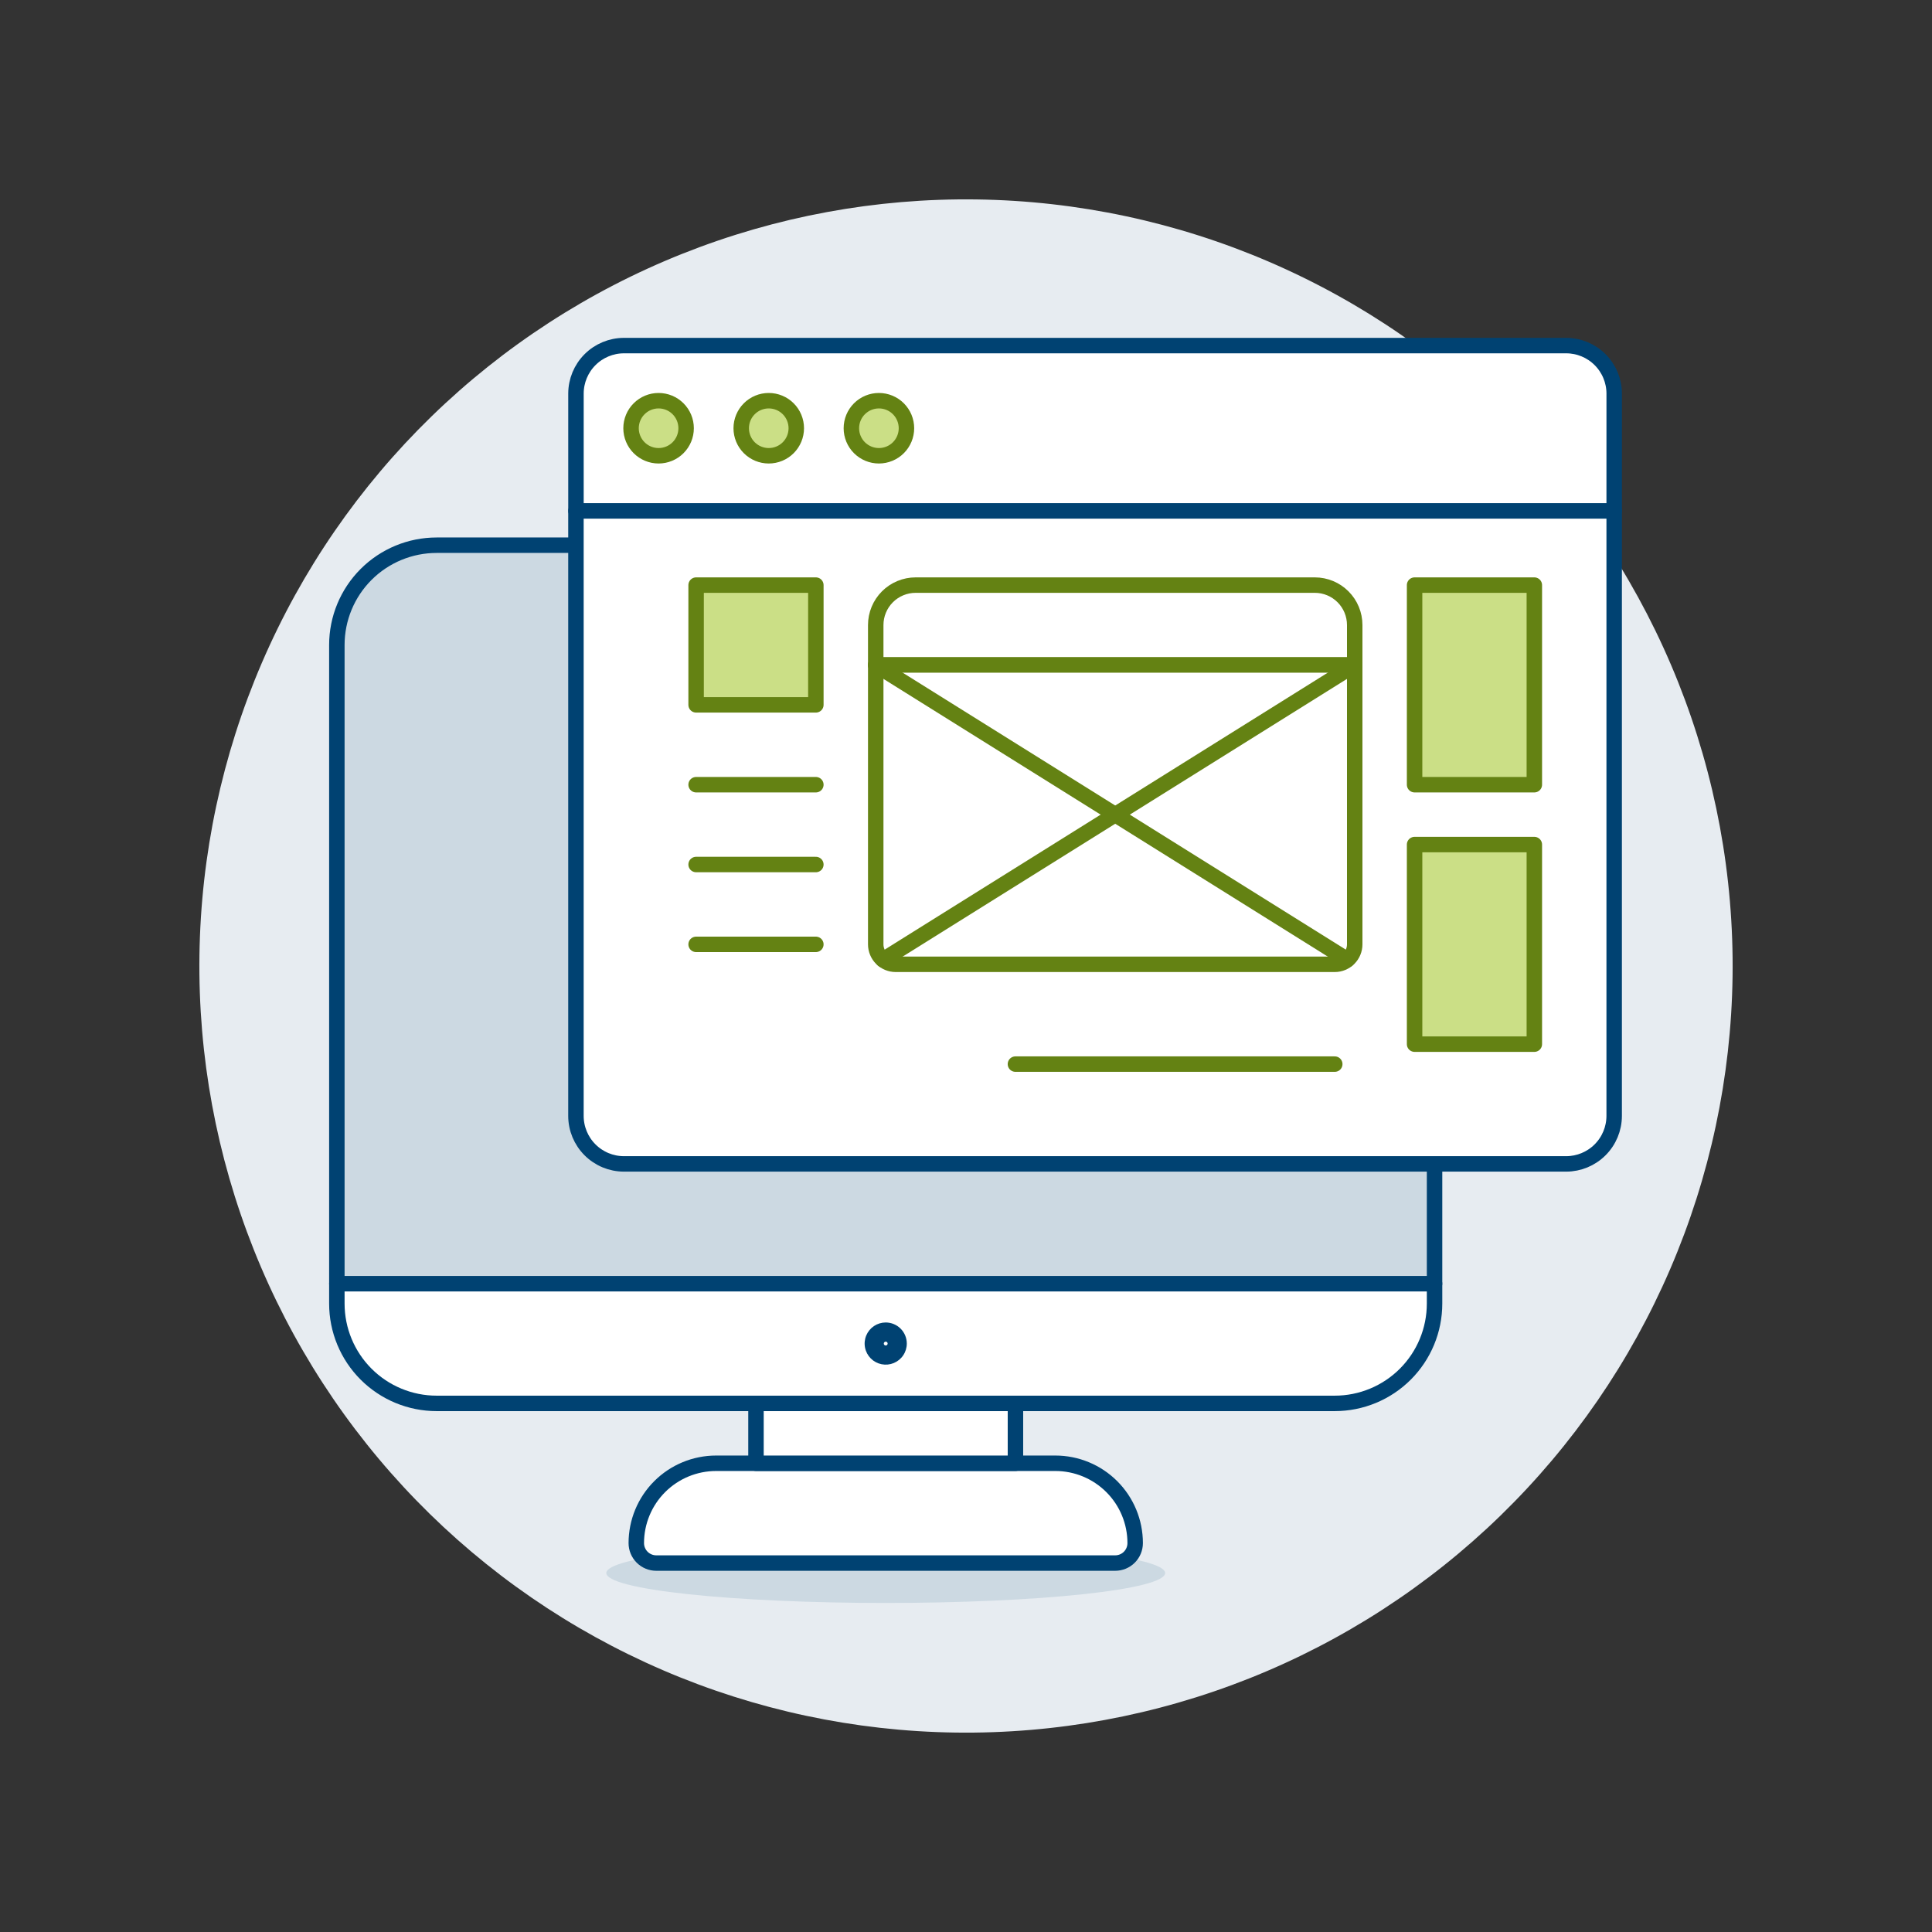 <?xml version="1.0" encoding="UTF-8"?>
<svg xmlns="http://www.w3.org/2000/svg" width="500" height="500" viewBox="0 0 500 500" fill="none">
  <rect x="0" y="0" width="500" height="500" fill="#333333" stroke="none"/>
  <path d="M171.533 432.23C195.464 442.535 221.19 448.025 247.242 448.387C273.295 448.749 299.164 443.976 323.372 434.341C347.58 424.706 369.653 410.397 388.331 392.231C407.009 374.065 421.926 352.398 432.23 328.467C442.535 304.536 448.025 278.81 448.387 252.758C448.749 226.705 443.976 200.836 434.341 176.628C424.706 152.42 410.397 130.347 392.231 111.669C374.065 92.991 352.398 78.074 328.467 67.769C304.536 57.465 278.81 51.976 252.758 51.614C226.705 51.252 200.837 56.025 176.629 65.661C152.421 75.296 130.348 89.605 111.671 107.771C92.993 125.937 78.076 147.604 67.772 171.535C57.468 195.466 51.978 221.192 51.616 247.245C51.255 273.297 56.028 299.166 65.663 323.373C75.299 347.581 89.608 369.654 107.774 388.332C125.94 407.009 147.607 421.926 171.538 432.23H171.533Z" fill="#E7ECF1"></path>
  <path d="M156.911 407.098C156.911 408.116 158.781 409.123 162.415 410.063C166.049 411.003 171.376 411.857 178.09 412.576C184.805 413.296 192.777 413.867 201.55 414.256C210.323 414.645 219.726 414.846 229.222 414.846C238.719 414.846 248.122 414.645 256.895 414.256C265.668 413.867 273.64 413.296 280.355 412.576C287.069 411.857 292.396 411.003 296.03 410.063C299.664 409.123 301.534 408.116 301.534 407.098C301.534 406.081 299.664 405.073 296.03 404.133C292.396 403.193 287.069 402.339 280.355 401.62C273.64 400.9 265.668 400.33 256.895 399.94C248.122 399.551 238.719 399.351 229.222 399.351C219.726 399.351 210.323 399.551 201.55 399.94C192.777 400.33 184.805 400.9 178.09 401.62C171.376 402.339 166.049 403.193 162.415 404.133C158.781 405.073 156.911 406.081 156.911 407.098Z" fill="#CCD9E2"></path>
  <path d="M293.782 399.351C293.782 393.872 291.606 388.617 287.731 384.743C283.857 380.869 278.603 378.692 273.124 378.692H185.332C179.853 378.692 174.598 380.869 170.724 384.743C166.85 388.617 164.673 393.872 164.673 399.351C164.673 400.721 165.217 402.034 166.185 403.004C167.154 403.973 168.467 404.518 169.837 404.519H288.619C289.989 404.518 291.302 403.973 292.27 403.004C293.238 402.034 293.782 400.721 293.782 399.351Z" fill="white" stroke="#004272" stroke-width="4" stroke-linecap="round" stroke-linejoin="round"></path>
  <path d="M195.648 363.197H262.797V378.692H195.648V363.197Z" fill="white" stroke="#004272" stroke-width="4" stroke-linecap="round" stroke-linejoin="round"></path>
  <path d="M371.262 332.207H87.178V337.37C87.178 344.22 89.899 350.789 94.743 355.633C99.586 360.476 106.155 363.197 113.005 363.197H345.436C352.285 363.197 358.854 360.476 363.698 355.633C368.541 350.789 371.262 344.22 371.262 337.37V332.207Z" fill="white" stroke="#004272" stroke-width="4" stroke-linecap="round" stroke-linejoin="round"></path>
  <path d="M371.262 166.92C371.262 163.529 370.594 160.171 369.296 157.038C367.998 153.905 366.096 151.058 363.697 148.66C361.299 146.262 358.452 144.36 355.319 143.063C352.185 141.765 348.827 141.098 345.436 141.099H113.005C106.156 141.099 99.588 143.819 94.744 148.661C89.901 153.504 87.18 160.072 87.178 166.92V332.207H371.262V166.92Z" fill="#CCD9E2"></path>
  <path d="M371.262 166.92C371.262 163.529 370.594 160.171 369.296 157.038C367.998 153.905 366.096 151.058 363.697 148.66C361.299 146.262 358.452 144.36 355.319 143.063C352.185 141.765 348.827 141.098 345.436 141.099H113.005C106.156 141.099 99.588 143.819 94.744 148.661C89.901 153.504 87.18 160.072 87.178 166.92V332.207H371.262V166.92Z" stroke="#004272" stroke-width="4" stroke-linecap="round" stroke-linejoin="round"></path>
  <path d="M229.223 347.216C229.321 347.216 229.417 347.245 229.498 347.299C229.58 347.354 229.643 347.431 229.681 347.522C229.718 347.613 229.728 347.712 229.709 347.809C229.69 347.905 229.643 347.993 229.573 348.063C229.504 348.132 229.416 348.179 229.319 348.198C229.223 348.217 229.123 348.208 229.033 348.17C228.942 348.133 228.865 348.069 228.81 347.987C228.756 347.906 228.727 347.81 228.727 347.712C228.727 347.58 228.779 347.454 228.872 347.361C228.965 347.268 229.091 347.216 229.223 347.216ZM229.223 342.256C228.144 342.256 227.089 342.576 226.191 343.175C225.294 343.775 224.595 344.627 224.182 345.624C223.769 346.621 223.661 347.718 223.871 348.776C224.082 349.835 224.602 350.807 225.365 351.57C226.128 352.333 227.1 352.852 228.158 353.063C229.217 353.274 230.314 353.165 231.311 352.753C232.307 352.34 233.16 351.64 233.759 350.743C234.359 349.846 234.679 348.791 234.679 347.712C234.679 346.265 234.104 344.877 233.081 343.854C232.057 342.831 230.67 342.256 229.223 342.256Z" fill="#004272"></path>
  <path d="M417.747 288.817C417.738 292.103 416.429 295.251 414.105 297.575C411.782 299.898 408.633 301.208 405.347 301.217H161.454C158.168 301.209 155.019 299.9 152.695 297.576C150.371 295.253 149.062 292.103 149.054 288.817V132.215H417.747V288.817Z" fill="white" stroke="#004272" stroke-width="4" stroke-linecap="round" stroke-linejoin="round"></path>
  <path d="M417.747 132.214H149.059V101.839C149.067 98.553 150.376 95.404 152.7 93.08C155.023 90.756 158.173 89.447 161.459 89.439H405.352C408.638 89.449 411.787 90.758 414.11 93.082C416.434 95.405 417.743 98.554 417.752 101.839L417.747 132.214Z" fill="white" stroke="#004272" stroke-width="4" stroke-linecap="round" stroke-linejoin="round"></path>
  <path d="M163.314 110.828C163.314 112.718 164.065 114.531 165.402 115.868C166.738 117.204 168.551 117.955 170.441 117.955C172.332 117.955 174.145 117.204 175.481 115.868C176.818 114.531 177.569 112.718 177.569 110.828C177.569 108.937 176.818 107.124 175.481 105.788C174.145 104.451 172.332 103.7 170.441 103.7C168.551 103.7 166.738 104.451 165.402 105.788C164.065 107.124 163.314 108.937 163.314 110.828Z" fill="#CBDF86" stroke="#648213" stroke-width="4" stroke-linecap="round" stroke-linejoin="round"></path>
  <path d="M191.824 110.828C191.824 112.718 192.575 114.531 193.912 115.868C195.248 117.204 197.061 117.955 198.952 117.955C200.842 117.955 202.655 117.204 203.992 115.868C205.328 114.531 206.079 112.718 206.079 110.828C206.079 108.937 205.328 107.124 203.992 105.788C202.655 104.451 200.842 103.7 198.952 103.7C197.061 103.7 195.248 104.451 193.912 105.788C192.575 107.124 191.824 108.937 191.824 110.828Z" fill="#CBDF86" stroke="#648213" stroke-width="4" stroke-linecap="round" stroke-linejoin="round"></path>
  <path d="M220.334 110.828C220.334 112.718 221.085 114.531 222.422 115.868C223.759 117.204 225.572 117.955 227.462 117.955C229.352 117.955 231.165 117.204 232.502 115.868C233.839 114.531 234.59 112.718 234.59 110.828C234.59 108.937 233.839 107.124 232.502 105.788C231.165 104.451 229.352 103.7 227.462 103.7C225.572 103.7 223.759 104.451 222.422 105.788C221.085 107.124 220.334 108.937 220.334 110.828Z" fill="#CBDF86" stroke="#648213" stroke-width="4" stroke-linecap="round" stroke-linejoin="round"></path>
  <path d="M180.153 151.425H211.143V182.415H180.153V151.425Z" fill="#CBDF86" stroke="#648213" stroke-width="4" stroke-linecap="round" stroke-linejoin="round"></path>
  <path d="M350.599 172.088H226.638V161.756C226.638 160.4 226.905 159.056 227.425 157.803C227.944 156.549 228.705 155.41 229.664 154.451C230.624 153.491 231.763 152.73 233.016 152.211C234.27 151.692 235.613 151.425 236.97 151.425H340.272C343.011 151.426 345.638 152.515 347.574 154.453C349.511 156.39 350.599 159.017 350.599 161.756V172.088Z" fill="white" stroke="#648213" stroke-width="4" stroke-linecap="round" stroke-linejoin="round"></path>
  <path d="M350.599 244.4C350.599 245.769 350.054 247.082 349.086 248.051C348.118 249.019 346.805 249.563 345.435 249.563H231.802C230.432 249.563 229.119 249.019 228.15 248.051C227.182 247.082 226.638 245.769 226.638 244.4V172.088H350.599V244.4Z" fill="white" stroke="#648213" stroke-width="4" stroke-linecap="round" stroke-linejoin="round"></path>
  <path d="M226.638 172.088L348.689 248.368" stroke="#648213" stroke-width="4" stroke-linecap="round" stroke-linejoin="round"></path>
  <path d="M228.523 248.388L350.599 172.088" stroke="#648213" stroke-width="4" stroke-linecap="round" stroke-linejoin="round"></path>
  <path d="M180.153 203.078H211.143" stroke="#648213" stroke-width="4" stroke-linecap="round" stroke-linejoin="round"></path>
  <path d="M180.153 223.736H211.143" stroke="#648213" stroke-width="4" stroke-linecap="round" stroke-linejoin="round"></path>
  <path d="M180.153 244.4H211.143" stroke="#648213" stroke-width="4" stroke-linecap="round" stroke-linejoin="round"></path>
  <path d="M366.094 151.425H397.084V203.078H366.094V151.425Z" fill="#CBDF86" stroke="#648213" stroke-width="4" stroke-linecap="round" stroke-linejoin="round"></path>
  <path d="M366.094 218.573H397.084V270.227H366.094V218.573Z" fill="#CBDF86" stroke="#648213" stroke-width="4" stroke-linecap="round" stroke-linejoin="round"></path>
  <path d="M262.792 275.391H345.436" stroke="#648213" stroke-width="4" stroke-linecap="round" stroke-linejoin="round"></path>
</svg>

